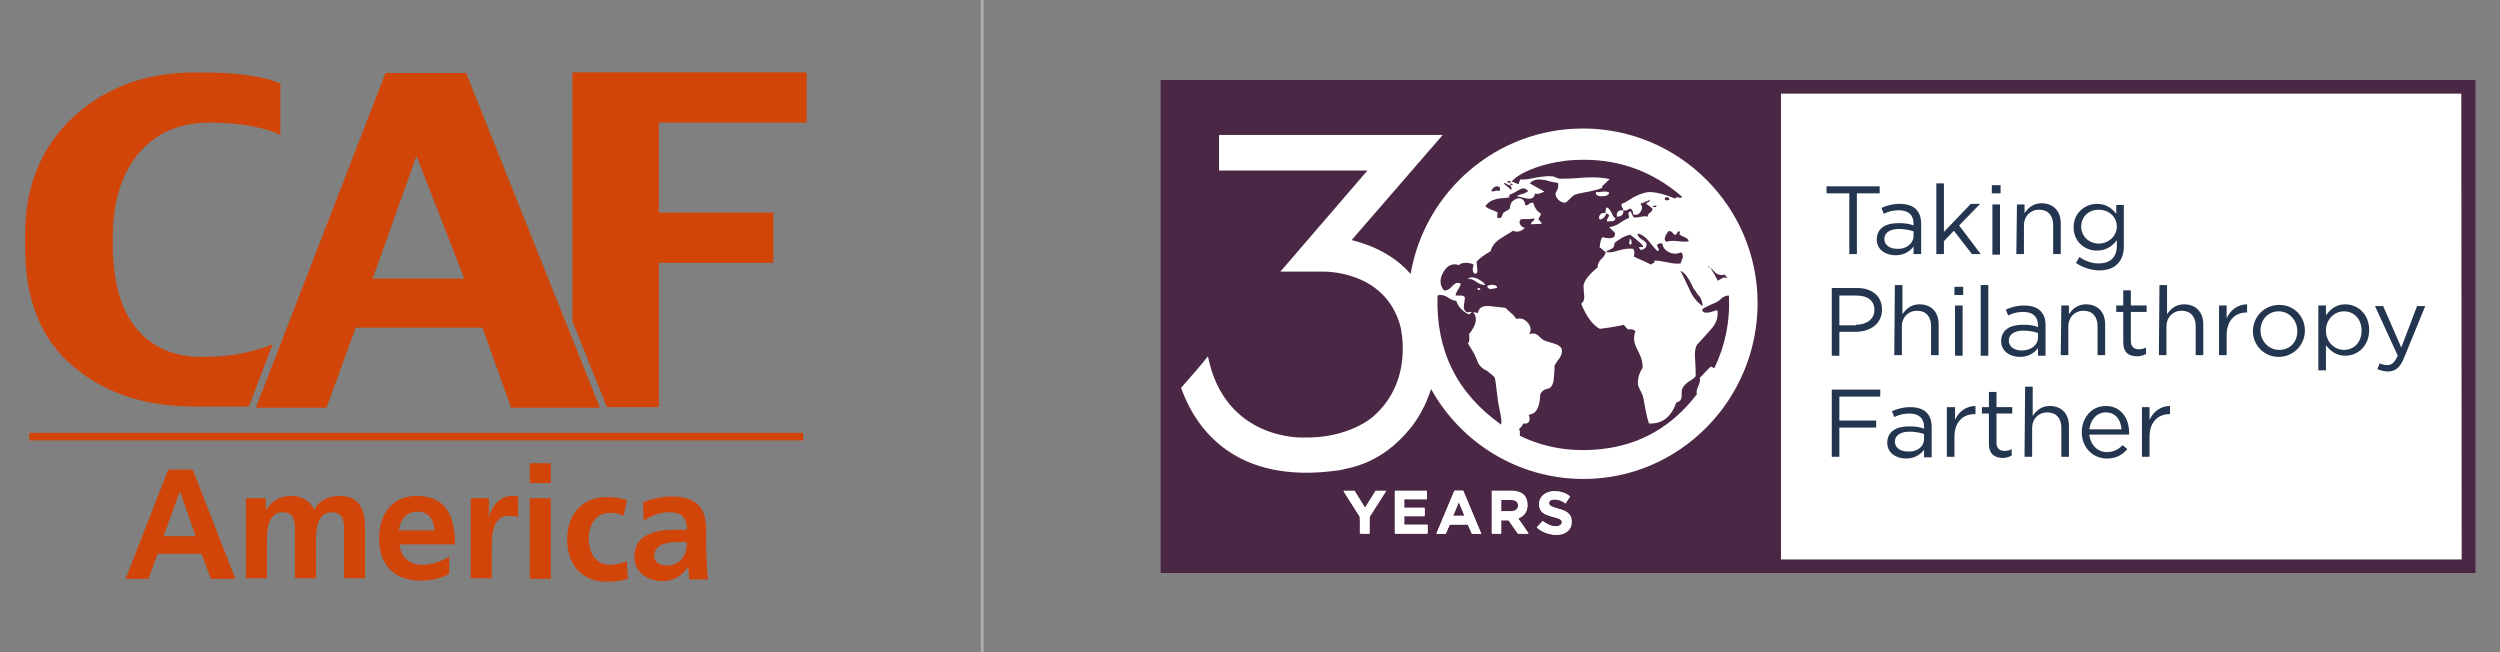 <?xml version="1.0" encoding="utf-8"?>
<!-- Generator: Adobe Illustrator 26.0.1, SVG Export Plug-In . SVG Version: 6.00 Build 0)  -->
<svg version="1.1" id="Layer_1" xmlns="http://www.w3.org/2000/svg" xmlns:xlink="http://www.w3.org/1999/xlink" x="0px" y="0px"
	 viewBox="0 0 428 111.7" style="enable-background:new 0 0 428 111.7;" xml:space="preserve">
<rect x="0" y="0" width="428" height="111.7" fill="#808080" stroke="none"/>
<style type="text/css">
	.st0{fill:#FFFFFF;}
	.st1{fill:#4A2745;}
	.st2{fill:#D24508;}
	.st3{fill:#ABADAE;}
	.st4{fill:#23354F;}
</style>
<g>
	<rect x="201.2" y="16" class="st0" width="220.2" height="79.8"/>
	<path class="st1" d="M304.9,13.7H198.7v84.4h106.2h118.9V13.7H304.9z M234.4,88.4v2.9h-1.6v-2.9L230,84h1.9l1.8,2.9l1.8-2.9h1.8
		L234.4,88.4z M244.4,91.4h-5.6v-7.3h5.5v1.4h-3.9V87h3.5v1.4h-3.5v1.5h4V91.4z M252,91.4l-0.7-1.6h-3.1l-0.7,1.6h-1.6L249,84h1.5
		l3.1,7.4H252z M259.9,91.4l-1.6-2.3l0,0H257v2.3h-1.6v-7.3h3.4c0.9,0,1.7,0.3,2.1,0.7c0.4,0.4,0.6,1,0.6,1.7l0,0
		c0,1.2-0.6,1.9-1.6,2.3l1.8,2.6L259.9,91.4L259.9,91.4z M268.9,89.2c0,1.5-1.1,2.3-2.7,2.3c-1.1,0-2.2-0.4-3.1-1.2l1-1.1
		c0.7,0.5,1.4,0.9,2.2,0.9c0.7,0,1.1-0.3,1.1-0.7l0,0c0-0.4-0.3-0.6-1.5-0.9c-1.5-0.4-2.4-0.8-2.4-2.2l0,0c0-1.3,1.1-2.2,2.6-2.2
		c1.1,0,2,0.3,2.7,0.9l-0.8,1.2c-0.6-0.5-1.3-0.7-1.9-0.7s-0.9,0.3-0.9,0.6l0,0c0,0.5,0.3,0.6,1.6,1
		C268.1,87.4,268.9,87.9,268.9,89.2L268.9,89.2z M271.1,82c-11.2,0-21-6.2-26.1-15.4c-1.4,4.4-3.7,6.9-3.7,6.9
		c-4.9,6-10.4,6.6-11.5,6.9c-0.1,0-0.3,0.1-0.5,0.1c-17.8,2.6-24.6-7.1-27.1-14.1c1.3-1.5,3.1-3.5,4.6-5.4
		c2.9,14.5,16.3,13.9,16.3,13.9c7.9,0.2,12-3.6,12-3.6c7.2-6.3,4.6-15.6,4.6-15.6c-2.7-9.6-13.3-9.2-13.3-9.2h-7.2l14.9-17.3h-25.4
		v-6.1H247l-15.6,18c4.8,1.2,8,3.4,10.1,5.8C243.9,32.8,256.2,22,271,22c16.5,0,29.9,13.4,29.9,29.9S287.6,82,271.1,82z M421.5,95.8
		H304.9V16h116.5L421.5,95.8L421.5,95.8z"/>
	<path class="st1" d="M248.8,88.3l1-2.4l1,2.4H248.8z"/>
	<path class="st1" d="M259.9,86.5c0,0.6-0.5,1-1.2,1H257v-2.1h1.6C259.4,85.5,259.9,85.8,259.9,86.5L259.9,86.5z"/>
	<g>
		<g>
			<path class="st2" d="M30.8,84.1L30.8,84.1L28,91.8h5.5L30.8,84.1z M28.8,80.4H33l7.3,18.7h-4.2l-1.6-4.3H27l-1.6,4.3h-3.9
				L28.8,80.4z"/>
			<path class="st2" d="M42.1,85.3h3.4v1.9h0.1c1.1-1.7,2.8-2.3,4.1-2.3c1.9,0,3.3,0.7,4.1,2.4c0.8-1.7,2.6-2.4,4.3-2.4
				c3.4,0,4.4,2.3,4.4,5.4V99h-3.6v-8.2c0-1.3,0-3.1-2.1-3.1c-2.4,0-2.7,2.8-2.7,4.6V99h-3.6v-8.2c0-1.3,0-3.1-2.1-3.1
				c-2.4,0-2.7,2.8-2.7,4.6V99h-3.6L42.1,85.3L42.1,85.3z"/>
			<path class="st2" d="M74.4,90.8c-0.1-1.7-0.9-3.2-2.9-3.2s-3,1.4-3.2,3.2H74.4z M76.8,98.3c-1.3,0.7-2.8,1.1-4.7,1.1
				c-4.6,0-7.2-2.6-7.2-7.2c0-4,2.1-7.3,6.4-7.3c5.1,0,6.6,3.5,6.6,8.3h-9.5c0.2,2.2,1.7,3.5,3.9,3.5c1.7,0,3.2-0.6,4.6-1.4v3H76.8z
				"/>
			<path class="st2" d="M80.5,85.3h3.2v3.1h0.1c0.2-1.3,1.6-3.5,3.8-3.5c0.3,0,0.7,0,1.1,0.1v3.6c-0.3-0.2-1-0.3-1.6-0.3
				c-2.9,0-2.9,3.6-2.9,5.6V99h-3.6V85.3L80.5,85.3L80.5,85.3z"/>
			<path class="st2" d="M90.7,85.3h3.6v13.8h-3.6V85.3z M90.7,79.3h3.6v3.4h-3.6V79.3z"/>
			<path class="st2" d="M106.8,88.3c-0.6-0.3-1.3-0.5-2.4-0.5c-2.2,0-3.6,1.8-3.6,4.4c0,2.5,1.2,4.5,3.7,4.5c1,0,2.1-0.4,2.8-0.6
				l0.2,3c-1,0.3-2.1,0.5-3.6,0.5c-4.5,0-6.8-3.1-6.8-7.3c0-4,2.4-7.2,6.7-7.2c1.5,0,2.5,0.2,3.5,0.5L106.8,88.3z"/>
			<path class="st2" d="M114.3,96.8c1.1,0,2-0.5,2.5-1.2c0.6-0.8,0.8-1.8,0.8-2.8H116c-1.6,0-4,0.3-4,2.4
				C112,96.3,113,96.8,114.3,96.8 M110.1,86c1.4-0.6,3.3-1,4.8-1c4.2,0,6,1.7,6,5.8v1.8c0,1.4,0,2.4,0.1,3.5c0,1,0.1,2,0.2,3.1H118
				c-0.1-0.7-0.1-1.6-0.2-2.1h-0.1c-0.8,1.5-2.6,2.4-4.3,2.4c-2.4,0-4.8-1.5-4.8-4.1c0-2.1,1-3.3,2.4-3.9c1.4-0.7,3.1-0.8,4.6-0.8h2
				c0-2.2-1-3-3.1-3c-1.5,0-3.1,0.6-4.3,1.5L110.1,86z"/>
		</g>
		<g>
			<path class="st2" d="M79.8,12.5H66L43.8,69.8h12.1l5-13.7h21.7l4.9,13.7h15.2L79.8,12.5z M63.8,47.7l7.5-21l8.2,21H63.8z"/>
			<path class="st2" d="M42.7,60.2c-2.2,0.6-5,0.9-8.2,0.9c-4.7,0-8.4-1.6-11.1-4.8c-2.7-3.2-4.1-8.1-4.1-14.7v-0.8
				c0-6.2,1.5-11,4.4-14.5s7-5.3,12.1-5.3c2.8,0,5.2,0.2,7.3,0.6s3.7,0.9,4.9,1.5v-8.8c-1.3-0.6-3.2-1.1-5.6-1.4
				c-2.4-0.4-5.4-0.5-9-0.5c-8.3,0-15.3,2.5-20.8,7.6S4.3,31.8,4.3,40.1v2.2c0,9,2.7,15.8,8.2,20.4c5.4,4.6,12.3,6.9,20.7,6.9l0,0
				h9.4l4.1-10.7C45.7,59.4,44.3,59.8,42.7,60.2"/>
			<polygon class="st2" points="138.1,21 138.1,12.4 98,12.4 98,55 103.9,69.7 112.8,69.7 112.8,45 132.4,45 132.4,36.4 112.8,36.4 
				112.8,21 			"/>
		</g>
		<g>
			<rect x="5" y="74.1" class="st2" width="132.5" height="1.3"/>
		</g>
	</g>
	<g>
		<rect x="167.9" class="st3" width="0.5" height="111.7"/>
	</g>
	<g>
		<g>
			<path class="st0" d="M232.8,88.5l-2.8-4.4h1.9l1.8,2.9l1.8-2.9h1.8l-2.8,4.4v2.9h-1.6L232.8,88.5L232.8,88.5z"/>
			<path class="st0" d="M238.8,84h5.5v1.4h-3.9v1.5h3.5v1.4h-3.5v1.5h4v1.4h-5.6V84z"/>
			<path class="st0" d="M249,84h1.5l3.1,7.4H252l-0.7-1.6h-3.1l-0.7,1.6h-1.6L249,84z M250.7,88.3l-1-2.4l-1,2.4H250.7z"/>
			<path class="st0" d="M255.4,84h3.4c0.9,0,1.7,0.3,2.1,0.7c0.4,0.4,0.6,1,0.6,1.7l0,0c0,1.2-0.6,1.9-1.6,2.3l1.8,2.6h-1.9
				l-1.6-2.3l0,0H257v2.3h-1.6V84z M258.7,87.6c0.8,0,1.2-0.4,1.2-1l0,0c0-0.7-0.5-1-1.3-1H257v2.1h1.7V87.6z"/>
			<path class="st0" d="M263.1,90.3l1-1.1c0.7,0.5,1.4,0.9,2.2,0.9c0.7,0,1.1-0.3,1.1-0.7l0,0c0-0.4-0.3-0.6-1.5-0.9
				c-1.5-0.4-2.4-0.8-2.4-2.2l0,0c0-1.3,1.1-2.2,2.6-2.2c1.1,0,2,0.3,2.7,0.9l-0.8,1.2c-0.6-0.5-1.3-0.7-1.9-0.7s-0.9,0.3-0.9,0.6
				l0,0c0,0.5,0.3,0.6,1.6,1c1.5,0.4,2.3,0.9,2.3,2.2l0,0c0,1.5-1.1,2.3-2.7,2.3C265.1,91.5,264,91.1,263.1,90.3z"/>
		</g>
	</g>
	<g>
		<path class="st1" d="M255.9,64.7c0.1,0.1,0.2,1.3,0.5,3.5c0,0.4,0.2,1.2,0.4,2.3c0.2,0.9,0.3,1.6,0.2,2.2
			c-7.6-5.4-11.2-12.7-10.9-22.1c0.5-0.2,1-0.1,1.6,0.2c0.7,0.5,1.2,0.7,1.6,0.7c0.4,1.1,1.1,1.8,2.1,2.3c0.2,0,0.3-0.1,0.4-0.2
			c0.1-0.2,0.2-0.2,0.4-0.2c0.8,1,0.6,2.2-0.7,3.8c0.1,0.8,0.1,1.3-0.2,1.6c0-0.1,0.3,0.5,1.1,1.8c0.1,0.2,0.2,0.5,0.4,0.9
			c0.2,0.5,0.3,0.8,0.5,1c0.2,0.3,0.6,0.7,1.3,1C255.3,64.1,255.8,64.4,255.9,64.7z M296,50.6c0.2,4.6-0.7,8.7-2.5,12.4
			c-0.1,0-0.2,0-0.3-0.1c-0.1-0.1-0.2-0.2-0.3-0.1c0.1-0.2-0.6,0.5-1.9,1.9c0.1,0.4,0,0.9-0.3,1.5c-0.2,0.5-0.3,0.9-0.2,1.3
			c-4.2,5.5-9.7,8.7-16.5,9.4c-4.9,0.5-9.5-0.2-13.8-2.3c0,0.1,0-0.2,0-0.7c0-0.3-0.1-0.4-0.2-0.4c0.4-0.3,0.6-0.6,0.8-1
			c0.5,0.1,0.9-0.1,1-0.4s0.1-0.7-0.1-1.1c1.3-0.1,1.9-1.2,2-3.5c0.2-0.5,0.7-0.9,1.5-1c0.5-0.3,0.7-0.8,0.8-1.5
			c0.1-1.5,0.2-2.2,0.1-2.2c0-0.2,0.3-0.7,0.9-1.5c0.4-0.6,0.5-1.2,0.3-1.7c-0.2-0.3-0.6-0.6-1.3-0.8c-1.1-0.3-1.6-0.5-1.6-0.5
			c-0.2-0.1-0.5-0.3-0.9-0.7c-0.3-0.3-0.6-0.5-0.9-0.5c-0.1,0-0.3,0-0.4,0c-0.1,0.1-0.3,0.1-0.4,0.1c0.4-0.6,0.3-1.3-0.2-1.9
			c-0.6-0.7-1.2-0.9-2-0.7c-0.2-0.3-0.5-0.7-0.9-1c-0.5-0.5-0.9-0.8-1-0.9c-0.1,0-1-0.1-2.7-0.3c-1.1-0.1-1.8,0.2-2,1.2
			c-0.7-0.2-1.3-0.3-1.7-0.1c-0.4-0.1-0.7-0.4-0.7-1c0-0.2,0.1-0.7,0.2-1.5c-0.1-0.3-0.3-0.4-0.7-0.4c-0.6,0-0.9,0-0.9,0
			c0-0.3,0.2-0.6,0.4-1c0.3-0.4,0.4-0.8,0.5-1c-0.5-0.3-0.9-0.2-1.4,0.3c-0.5,0.6-1,0.9-1.5,0.8c-0.7-0.8-0.8-1.9-0.1-3.1
			c0.7-1.2,1.6-1.6,2.7-1.2c0.2-0.3,0.6-0.4,1.2-0.4c0.5,0,0.9,0.1,1.3,0.3c-0.3,0.9-0.2,1.4,0.3,1.6c0.3-0.1,0.4-0.4,0.3-0.9
			c-0.1-0.7-0.1-1.2-0.1-1.2c0.4-0.5,1.2-1.1,2.4-1.8c0.2-0.8,0.7-1.5,1.6-2.1c0.2-0.1,0.6-0.4,1.1-0.7c0.5-0.3,0.9-0.5,1.1-0.7
			c0.7,0.3,1.3,0.2,2.1-0.5c-0.3,0-0.6-0.2-0.8-0.5c-0.2-0.3-0.2-0.6,0-0.9c0.2-0.1,0.6-0.1,1.2-0.1s0.9-0.1,1.2-0.1
			c0,0.2-0.1,0.4-0.3,0.5c-0.2,0.2-0.3,0.3-0.3,0.5c1.3-0.1,1.9-0.1,1.8,0c0-0.2,0-0.4-0.2-0.5c-0.2-0.2-0.3-0.3-0.3-0.4
			s0.1-0.3,0.2-0.4c0.1-0.2,0.2-0.3,0.2-0.5c-0.6-0.4-1.1-1-1.3-1.9c-0.2,0-0.5,0-0.7,0.2s-0.4,0.3-0.7,0.2c0-0.5-0.2-0.8-0.5-1
			s-0.6-0.2-0.9-0.1s-0.6,0.3-0.9,0.6c-0.2,0.3-0.3,0.7-0.3,1.1c-0.2,0.2-0.6,0.4-1.1,0.7c-0.2,0.4-0.3,0.6-0.3,0.7
			c-0.1,0.2-0.4,0.3-0.7,0.2c-0.1-0.1-0.1-0.4,0-0.9c-0.1-0.1-0.5-0.3-1.1-0.5c-0.5-0.2-0.8-0.4-1-0.6c0.4-0.6,1-1,1.8-1.2
			c0.3-0.1,1.1-0.2,2.4-0.3c-0.2,0-0.2-0.2,0-0.5c0.2,0,0.7-0.3,1.6-0.8c0.6-0.4,1.1-0.3,1.5,0.2c-0.1,0.2-0.4,0.3-0.9,0.5
			c-0.5,0.1-0.8,0.2-1,0.4c0.2,0,0.5,0.1,0.9,0.2s0.8,0.2,1,0.2c0.7,0.1,1.1-0.2,1.2-0.9c0.3,0.2,0.8,0.1,1.6-0.3
			c0,0-0.9-0.5-2.5-1.4c0.5-0.6,1.3-0.8,2.3-0.6c0.3,0,0.7,0.1,1.3,0.3c0.6,0.1,1,0.2,1.2,0.2c0.1,0.4,0.1,0.7,0,1
			c0,0.1-0.1,0.2-0.2,0.4c-0.1,0.2-0.2,0.4-0.2,0.5c0,0.3,0.2,0.7,0.5,1s0.7,0.5,1.1,0.5c0.2,0,0.4-0.2,0.8-0.6s0.7-0.7,1-0.8
			c0.3-0.1,1.1-0.3,2.3-0.5c1-0.2,1.8-0.4,2.2-0.6c0.1,0,0.1-0.1,0.1-0.2s0-0.2,0.1-0.2c0.9-0.9,1.3-1.3,1.3-1.1
			c-1.1-0.3-2.5-0.4-4.4-0.3c-2.2,0.2-3.6,0.2-4.3,0.2c-0.1,0-0.3-0.1-0.6-0.2c-0.3-0.1-0.4-0.2-0.6-0.2c-0.7-0.1-1.6,0-2.8,0.2
			c-1.3,0.3-2.2,0.4-2.7,0.3c0,0.1-0.1,0.2-0.2,0.4c0,0.2-0.1,0.3-0.1,0.4c-0.2,0-0.4-0.1-0.6-0.2c-0.3-0.1-0.5-0.2-0.6-0.2
			c0.8-1,2.5-1.9,5-2.7c1.7-0.5,3.6-0.9,5.7-1c7-0.4,13.2,1.7,18.5,6.3c-0.1,0.2-0.3,0.2-0.6,0.1c-0.3-0.1-0.5,0-0.6,0.2
			c-1.7-0.7-2.9-1-3.9-1.1c-0.9-0.1-1.9,0.2-2.9,0.7c-0.2,0.1-0.6,0.3-1.2,0.7c-0.5,0.3-0.8,0.5-1.2,0.6c0,0.2,0,0.4,0.1,0.6
			c0.2,0.2,0.2,0.4,0.2,0.5c-0.8-0.1-1.2,0.3-1.1,1.1c0.8,0,1.2-0.4,1.1-1.1c0.4,0.1,0.8,0,1.1-0.3c0.4,0.1,0.6,0.4,0.6,1
			c0.6,0.2,1,0,1.3-0.5s0.3-1-0.1-1.3c1.3-0.5,1.8-0.7,1.7-0.8c0,0.2-0.1,0.4-0.3,0.5c-0.3,0.1-0.4,0.2-0.3,0.4c0-0.1,0.3,0.1,1,0.7
			c0,0.3-0.1,0.5-0.4,0.7s-0.4,0.4-0.4,0.7c-0.3-0.1-0.6-0.1-1.1,0s-1,0.2-1.3,0.1c-0.1-0.1-0.2-0.3-0.3-0.5
			c-0.1-0.3-0.2-0.5-0.3-0.5c-0.3,0.1-0.3,0.2-0.3,0.5c0.1,0.3,0.1,0.5,0.1,0.6c-0.3,0.1-0.9,0.4-1.6,0.9c-0.6,0.4-1.2,0.6-1.8,0.7
			c0.1,0.1,0.3,0.3,0.6,0.6c0.3,0.2,0.4,0.4,0.4,0.7c0,0-0.1,0.1-0.1,0.3c-0.3,0.3-1,0.4-2,0.1c-0.2,0.1-0.3,0.4-0.4,0.8
			c-0.1,0.6-0.1,0.9-0.2,1c0-0.2,0.3,0.1,1.1,0.8c0,0.3-0.3,0.7-0.8,1.2c-0.4,0.4-0.6,0.9-0.6,1.4c-1.5,1.2-2.3,2.3-2.4,3.1
			c0,0,0,0.6,0.1,1.6c0.1,0.7-0.1,1.2-0.5,1.5c0.9,2.2,2,3.7,3.2,4.3c2.4-0.3,3.8-0.6,4.1-0.7c0,0,0.2,0.3,0.7,0.8
			c0.6-0.1,1,0,1.3,0.3c-0.4,1-0.3,2,0.3,3.1c0.7,1.3,1,2.4,0.9,3.2c-0.6,0.9-0.8,1.8-0.8,2.6c0,0.3,0.1,0.6,0.3,1
			c0.3,0.5,0.4,0.9,0.5,1c0.1,0.3,0.3,1.2,0.5,2.5c0.2,1,0.4,1.8,0.6,2.4c2.3,0.1,3.8-1.1,4.7-3.6c0.5-0.1,0.8-0.4,0.9-0.9
			c0-0.1,0-0.3,0-0.7c0-0.3,0-0.5,0.1-0.7c0.1-0.4,0.5-0.8,1-1.2c0.7-0.4,1.1-0.7,1.3-1c0-0.5,0-1.5-0.1-3c-0.1-1,0-1.9,0.4-2.5
			c-0.1,0.2,0.7-0.7,2.3-2.5c1-1.1,1.3-2.2,1.1-3.3c-0.1,0-0.4,0.1-0.7,0.2c-0.4,0.1-0.6,0.2-0.8,0.2c-0.6,0.1-1,0-1.1-0.5
			c0.3-0.3,0.8-0.5,1.4-0.8c0.7-0.3,1.2-0.5,1.4-0.7c0.1,0,0.2-0.1,0.4-0.3c0.2-0.2,0.3-0.3,0.4-0.3C295.4,50.6,295.7,50.6,296,50.6
			z M251.3,47.8c0.4-0.1,0.9,0,1.5,0.5c0.6,0.4,1.1,0.5,1.5,0.5c-0.3-0.5-0.8-0.8-1.4-1.1C252.2,47.4,251.6,47.4,251.3,47.8z
			 M253,49.3c-0.1,0.3,0,0.4,0.4,0.3C253.5,49.4,253.3,49.3,253,49.3z M254.6,49c0.1,0.3,0.3,0.5,0.7,0.5c-0.1,0,0.3-0.1,1-0.2
			c0-0.3-0.2-0.5-0.6-0.5c-0.3-0.1-0.7,0-1,0.1C254.6,49,254.6,49,254.6,49z M256.7,32.7c-0.3-0.1-0.5-0.1-0.8,0
			c-0.2,0.1-0.4,0.1-0.6,0c0.1-0.3,0.3-0.5,0.6-0.7c0.3-0.2,0.6-0.1,0.9,0.1C256.8,32.4,256.8,32.6,256.7,32.7z M258.6,32.6
			c0.3,0-0.2-0.4-1.2-1.2c0.2-0.1,0.4,0,0.6,0.1c0.2,0.2,0.4,0.2,0.6,0.2c0,0.1,0,0.2,0.1,0.3c0,0.1,0.1,0.2,0.1,0.2
			C258.8,32.4,258.7,32.5,258.6,32.6z M258.6,31.6c0.1-0.3-0.1-0.4-0.5-0.3c0-0.3,0.1-0.4,0.5-0.3c-0.1,0.2,0,0.3,0.1,0.4
			c0.2,0.1,0.3,0.2,0.3,0.3h-0.4V31.6z M275.5,33c-0.2-0.2-0.5-0.2-1-0.2c-0.6,0.1-1,0.1-1.3,0.1c0,0.5,0.3,0.7,1,0.7
			C275,33.6,275.4,33.4,275.5,33z M276.6,37.4c-0.2-0.1-0.5-0.4-0.7-1c-0.3-0.5-0.5-0.8-0.8-0.9c-0.1,0.1-0.2,0.2-0.2,0.5
			s-0.1,0.5-0.1,0.5c-0.4-0.1-0.7,0-0.9,0.3c-0.2,0.3-0.2,0.6,0,0.8c0.5-0.1,0.9-0.4,1.1-1.1l0.5,0.3c0,0.1-0.1,0.3-0.2,0.5
			c-0.2,0.2-0.2,0.4-0.2,0.6c0.8,0,1.2-0.1,1,0C276.3,37.8,276.5,37.7,276.6,37.4z M282.7,45.3c-0.3-0.1-0.8-0.4-1.5-0.7
			c-0.7-0.3-1.2-0.5-1.5-0.7c0.2-0.6,0.1-1.1-0.1-1.3c-0.7-0.1-1.6,0-2.6,0.3c-0.9,0.3-1.6,0.4-2.1,0.2c0,0,0.3-0.2,1-0.5
			c0.4-0.2,0.5-0.6,0.5-1c1-0.8,1.9-1.3,2.7-1.4c1.2,0.9,1.9,1.5,2.2,1.9c0,0.2,0,0.2-0.2,0.2h-0.5c0,0.2,0.1,0.3,0.3,0.5
			c0.7-0.1,1-0.5,1-1c0-0.2-0.3-0.5-0.8-0.8s-0.8-0.7-0.7-1c0.7,0.1,1.3,0.6,1.9,1.3c0.7,0.9,1.2,1.5,1.5,1.7
			c0.2-0.1,0.3-0.3,0.1-0.5c-0.2-0.3-0.2-0.5-0.2-0.6c0.2-0.2,0.5-0.3,0.9-0.2c0.1,0.7,0.5,1.2,1.2,1.5c0.6,0.3,1.3,0.3,2,0
			c0.3,0.2,0.3,0.5,0.3,0.9c0,0-0.2,0.4-0.4,1c-0.6,0.1-1.4,0-2.3-0.2c-1-0.2-1.7-0.3-2.1-0.3c0,0-0.1,0.2-0.1,0.4
			C282.8,45.1,282.8,45.2,282.7,45.3z M279.2,41.9c0.1-0.1,0.2-0.3,0.1-0.6c0-0.3-0.2-0.4-0.3-0.4c0,0.1,0,0.2,0,0.3
			c0,0.1,0,0.2-0.1,0.3C278.9,41.7,279,41.9,279.2,41.9z M283.6,35.2c0,0.3-0.2,0.3-0.7,0.2C283,35.2,283.2,35.2,283.6,35.2z
			 M287.5,40.1c0.1,0.1,0.4,0.3,0.9,0.5c0.4,0.2,0.7,0.4,0.7,0.7c-0.3,0.1-0.9,0.1-1.7,0c-0.9-0.1-1.6-0.1-2.1,0.1
			c-0.3-0.2-0.4-0.5-0.2-0.9c0-0.1,0.2-0.4,0.5-0.9c0.3-0.1,0.5,0,0.7,0.2s0.3,0.4,0.5,0.4c0.1,0,0.2-0.1,0.3-0.3
			c0.1-0.2,0.2-0.3,0.3-0.3C287.6,39.6,287.7,39.7,287.5,40.1z M285.8,34.2c-0.6,0.2-0.8,0.1-0.8-0.3c0.1-0.1,0.3-0.2,0.5-0.1
			C285.7,33.8,285.8,34,285.8,34.2z M287.8,46.4c0.5,0.3,0.9,0.7,1.3,1.4c0.1,0.1,0.2,0.4,0.5,0.9c0.2,0.4,0.3,0.7,0.5,0.9
			c0.1,0.1,0.2,0.3,0.4,0.6c0.2,0.3,0.4,0.5,0.5,0.6c0.3,0.5,0.5,1.1,0.5,1.6c-0.8-0.5-1.6-1.4-2.2-2.7c-0.1-0.3-0.4-0.8-0.8-1.7
			c-0.3-0.7-0.6-1.2-0.8-1.6L287.8,46.4L287.8,46.4z M294.1,48.1c-1-2-1.6-2.8-1.7-2.4c0.3,0,0.7,0.3,1.2,0.9c0.4,0.4,1,0.6,1.7,0.4
			c0,0,0.1,0.2,0.2,0.3c0.1,0.1,0.2,0.3,0.2,0.4c-0.3-0.2-0.5-0.3-0.8-0.1C294.4,47.9,294.1,48,294.1,48.1z"/>
	</g>
	<g>
		<path class="st4" d="M316.6,33.1h-3.9v-1.2h9.1v1.2h-3.9v10.4h-1.3L316.6,33.1L316.6,33.1z"/>
		<path class="st4" d="M321.3,41L321.3,41c0-1.9,1.5-2.8,3.7-2.8c1.1,0,1.9,0.1,2.6,0.4v-0.3c0-1.5-0.9-2.3-2.5-2.3
			c-1,0-1.8,0.2-2.6,0.6l-0.4-1c0.9-0.4,1.9-0.7,3.1-0.7c1.2,0,2.2,0.3,2.8,0.9s0.9,1.4,0.9,2.5v5.2h-1.3v-1.3
			c-0.6,0.8-1.6,1.5-3.1,1.5C322.9,43.7,321.3,42.8,321.3,41z M327.6,40.4v-0.8c-0.6-0.2-1.5-0.4-2.5-0.4c-1.6,0-2.5,0.7-2.5,1.7
			l0,0c0,1.1,1,1.7,2.2,1.7C326.3,42.7,327.6,41.7,327.6,40.4z"/>
		<path class="st4" d="M331.5,31.4h1.3v8.3l4.6-4.8h1.6l-3.6,3.7l3.7,4.9h-1.5l-3.1-4l-1.7,1.8v2.2h-1.3V31.4z"/>
		<path class="st4" d="M341,31.7h1.5v1.4H341V31.7z M341.1,35h1.3v8.6h-1.3V35z"/>
		<path class="st4" d="M345.3,35h1.3v1.5c0.6-0.9,1.5-1.7,2.9-1.7c2.1,0,3.3,1.4,3.3,3.4v5.3h-1.3v-5c0-1.6-0.9-2.6-2.4-2.6
			s-2.6,1.1-2.6,2.7v4.9h-1.3L345.3,35L345.3,35z"/>
		<path class="st4" d="M355.4,45l0.6-1c1,0.7,2.1,1.1,3.3,1.1c1.9,0,3.1-1,3.1-3v-1c-0.7,1-1.8,1.8-3.4,1.8c-2.1,0-4-1.5-4-4l0,0
			c0-2.5,2-4,4-4c1.6,0,2.6,0.8,3.3,1.7v-1.5h1.3v7.1c0,1.3-0.4,2.3-1.1,3c-0.8,0.8-1.9,1.1-3.3,1.1C357.9,46.2,356.5,45.8,355.4,45
			z M362.4,38.8L362.4,38.8c0-1.8-1.5-2.9-3.1-2.9s-3,1.1-3,2.9l0,0c0,1.7,1.4,2.9,3,2.9S362.4,40.5,362.4,38.8z"/>
		<path class="st4" d="M313.6,49.3h4.3c2.6,0,4.3,1.4,4.3,3.7l0,0c0,2.5-2.1,3.8-4.5,3.8h-2.8v4.1h-1.3V49.3z M317.7,55.6
			c1.9,0,3.2-1,3.2-2.5l0,0c0-1.7-1.2-2.5-3.1-2.5h-2.9v5.1h2.8V55.6z"/>
		<path class="st4" d="M324.4,48.8h1.3v5c0.6-0.9,1.5-1.7,2.9-1.7c2.1,0,3.3,1.4,3.3,3.4v5.3h-1.3v-5c0-1.6-0.9-2.6-2.4-2.6
			s-2.6,1.1-2.6,2.7v4.9h-1.3L324.4,48.8L324.4,48.8z"/>
		<path class="st4" d="M334.6,49.1h1.5v1.4h-1.5V49.1z M334.7,52.3h1.3v8.6h-1.3V52.3z"/>
		<path class="st4" d="M339.1,48.8h1.3v12.1h-1.3V48.8z"/>
		<path class="st4" d="M342.6,58.4L342.6,58.4c0-1.9,1.5-2.8,3.7-2.8c1.1,0,1.9,0.1,2.6,0.4v-0.3c0-1.5-0.9-2.3-2.5-2.3
			c-1,0-1.8,0.2-2.6,0.6l-0.4-1c0.9-0.4,1.9-0.7,3.1-0.7c1.2,0,2.2,0.3,2.8,0.9s0.9,1.4,0.9,2.5v5.2h-1.3v-1.3
			c-0.6,0.8-1.6,1.5-3.1,1.5C344.2,61.1,342.6,60.2,342.6,58.4z M348.9,57.8V57c-0.6-0.2-1.5-0.4-2.5-0.4c-1.6,0-2.5,0.7-2.5,1.7
			l0,0c0,1.1,1,1.7,2.2,1.7C347.7,60,348.9,59.1,348.9,57.8z"/>
		<path class="st4" d="M352.9,52.3h1.3v1.5c0.6-0.9,1.5-1.7,2.9-1.7c2.1,0,3.3,1.4,3.3,3.4v5.3h-1.3v-5c0-1.6-0.9-2.6-2.4-2.6
			s-2.6,1.1-2.6,2.7v4.9h-1.3L352.9,52.3L352.9,52.3z"/>
		<path class="st4" d="M363.5,58.6v-5.2h-1.2v-1.1h1.2v-2.6h1.3v2.6h2.7v1.1h-2.7v5c0,1,0.6,1.4,1.4,1.4c0.4,0,0.8-0.1,1.2-0.3v1.1
			c-0.4,0.2-0.9,0.4-1.5,0.4C364.5,61,363.5,60.4,363.5,58.6z"/>
		<path class="st4" d="M369.7,48.8h1.3v5c0.6-0.9,1.5-1.7,2.9-1.7c2.1,0,3.3,1.4,3.3,3.4v5.3h-1.3v-5c0-1.6-0.9-2.6-2.4-2.6
			s-2.6,1.1-2.6,2.7v4.9h-1.3L369.7,48.8L369.7,48.8z"/>
		<path class="st4" d="M379.9,52.3h1.3v2.2c0.6-1.4,1.9-2.4,3.5-2.4v1.4h-0.1c-1.9,0-3.4,1.3-3.4,3.9v3.4h-1.3V52.3z"/>
		<path class="st4" d="M385.7,56.7L385.7,56.7c0-2.4,1.9-4.5,4.5-4.5s4.4,2,4.4,4.4l0,0c0,2.4-1.9,4.5-4.5,4.5
			C387.6,61.1,385.7,59.1,385.7,56.7z M393.3,56.7L393.3,56.7c0-1.9-1.4-3.4-3.2-3.4c-1.9,0-3.1,1.5-3.1,3.3l0,0
			c0,1.8,1.4,3.3,3.2,3.3C392.1,59.9,393.3,58.5,393.3,56.7z"/>
		<path class="st4" d="M396.9,52.3h1.3V54c0.7-1,1.7-1.9,3.3-1.9c2.1,0,4.1,1.6,4.1,4.4l0,0c0,2.8-2,4.4-4.1,4.4
			c-1.6,0-2.6-0.9-3.3-1.8v4.3h-1.3V52.3z M404.3,56.6L404.3,56.6c0-2.1-1.4-3.3-3-3.3s-3.1,1.3-3.1,3.3l0,0c0,2,1.5,3.3,3.1,3.3
			C402.9,59.9,404.3,58.7,404.3,56.6z"/>
		<path class="st4" d="M407,63.2l0.4-1c0.4,0.2,0.8,0.3,1.3,0.3c0.8,0,1.2-0.4,1.8-1.6l-3.9-8.5h1.4l3.1,7.1l2.7-7.1h1.4l-3.6,8.8
			c-0.7,1.8-1.6,2.4-2.8,2.4C408.1,63.6,407.6,63.4,407,63.2z"/>
		<path class="st4" d="M313.6,66.7h8.3v1.2h-7V72h6.3v1.2h-6.3v5h-1.3V66.7z"/>
		<path class="st4" d="M323.1,75.8L323.1,75.8c0-1.9,1.5-2.8,3.7-2.8c1.1,0,1.9,0.1,2.6,0.4v-0.3c0-1.5-0.9-2.3-2.5-2.3
			c-1,0-1.8,0.2-2.6,0.6l-0.4-1c0.9-0.4,1.9-0.7,3.1-0.7c1.2,0,2.2,0.3,2.8,0.9s0.9,1.4,0.9,2.5v5.2h-1.3V77
			c-0.6,0.8-1.6,1.5-3.1,1.5C324.7,78.5,323.1,77.6,323.1,75.8z M329.4,75.1v-0.8c-0.6-0.2-1.5-0.4-2.5-0.4c-1.6,0-2.5,0.7-2.5,1.7
			l0,0c0,1.1,1,1.7,2.2,1.7C328.2,77.4,329.4,76.5,329.4,75.1z"/>
		<path class="st4" d="M333.4,69.7h1.3v2.2c0.6-1.4,1.9-2.4,3.5-2.4v1.4H338c-1.9,0-3.4,1.3-3.4,3.9v3.4h-1.3v-8.5H333.4z"/>
		<path class="st4" d="M340.5,76v-5.2h-1.2v-1.1h1.2v-2.6h1.3v2.6h2.7v1.1h-2.7v5c0,1,0.6,1.4,1.4,1.4c0.4,0,0.8-0.1,1.2-0.3V78
			c-0.4,0.2-0.9,0.4-1.5,0.4C341.6,78.4,340.5,77.8,340.5,76z"/>
		<path class="st4" d="M346.7,66.2h1.3v5c0.6-0.9,1.5-1.7,2.9-1.7c2.1,0,3.3,1.4,3.3,3.4v5.3h-1.3v-5c0-1.6-0.9-2.6-2.4-2.6
			s-2.6,1.1-2.6,2.7v4.9h-1.3L346.7,66.2L346.7,66.2z"/>
		<path class="st4" d="M360.7,77.4c1.2,0,2-0.5,2.7-1.2l0.8,0.7c-0.9,1-1.9,1.6-3.5,1.6c-2.3,0-4.3-1.8-4.3-4.5
			c0-2.5,1.7-4.5,4.1-4.5c2.5,0,4,2,4,4.5c0,0.1,0,0.2,0,0.4h-6.8C357.9,76.3,359.2,77.4,360.7,77.4z M363.2,73.5
			c-0.1-1.6-1-2.9-2.7-2.9c-1.5,0-2.6,1.2-2.8,2.9H363.2z"/>
		<path class="st4" d="M366.7,69.7h1.3v2.2c0.6-1.4,1.9-2.4,3.5-2.4v1.4h-0.1c-1.9,0-3.4,1.3-3.4,3.9v3.4h-1.3V69.7z"/>
	</g>
</g>
</svg>
